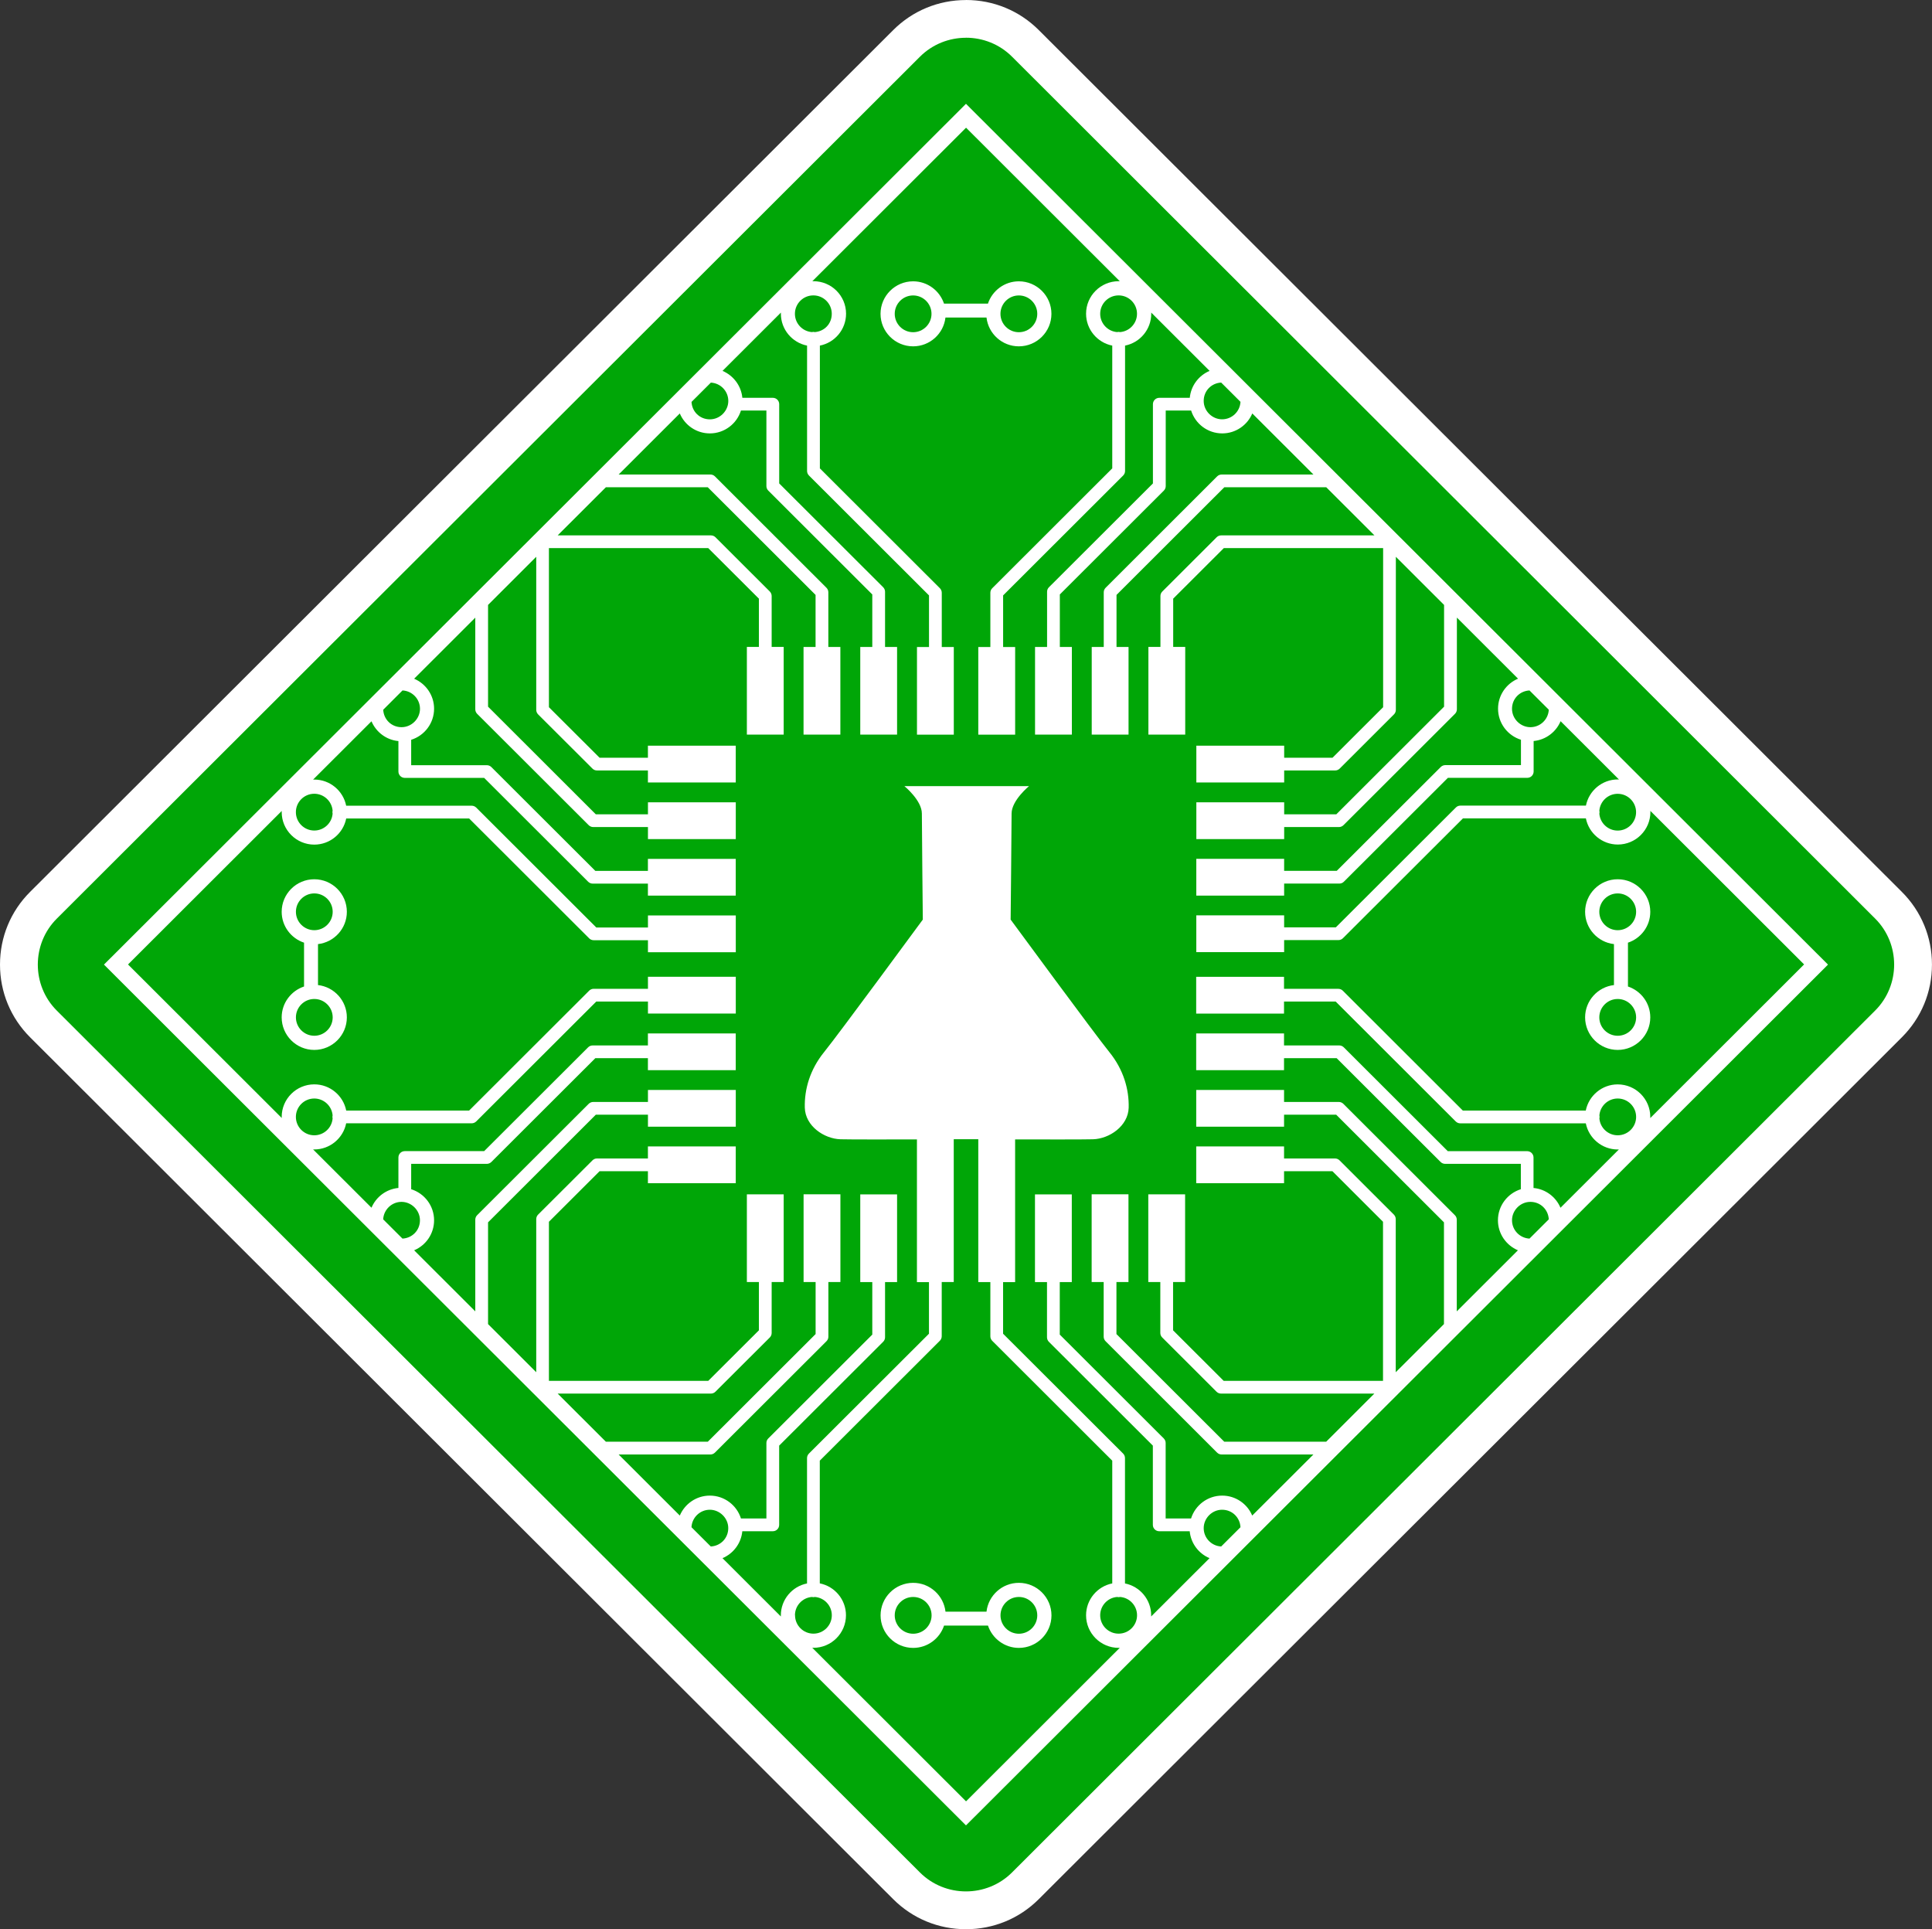 <?xml version="1.0" encoding="UTF-8"?> <svg xmlns="http://www.w3.org/2000/svg" id="Layer_2" data-name="Layer 2" viewBox="0 0 470.73 470.03"><rect x="0" y="0" width="470.73" height="470.03" fill="#333333" stroke="none"/><defs><style> .cls-1 { fill: #00a607; } .cls-1, .cls-2 { fill-rule: evenodd; stroke-width: 0px; } .cls-2 { fill: #fff; } </style></defs><g id="_Слой_1" data-name="Слой 1"><g><path class="cls-1" d="m235.36,465.43c-5.48,0-10.62-2.12-14.48-5.97L10.58,249.47c-7.98-7.97-7.98-20.94,0-28.92L220.88,10.57c3.86-3.85,9-5.97,14.48-5.97s10.62,2.12,14.48,5.97l210.3,209.99c7.98,7.97,7.98,20.94,0,28.92l-210.3,209.99c-3.86,3.85-9,5.97-14.48,5.97"></path><path class="cls-2" d="m235.36,9.19c4.07,0,8.14,1.54,11.22,4.62l210.3,209.99c6.17,6.16,6.17,16.25,0,22.41l-210.3,209.99c-3.09,3.08-7.15,4.62-11.22,4.62s-8.14-1.54-11.22-4.62L13.84,246.22c-6.17-6.16-6.17-16.25,0-22.41L224.14,13.82c3.09-3.08,7.15-4.62,11.22-4.62m0-9.19c-6.71,0-13.01,2.6-17.73,7.32L7.33,217.3c-4.73,4.72-7.33,11.01-7.33,17.71s2.6,12.99,7.33,17.71l210.3,209.99c4.72,4.72,11.02,7.32,17.73,7.32s13.01-2.6,17.73-7.32l210.3-209.99c4.73-4.72,7.33-11,7.33-17.71s-2.6-12.99-7.33-17.71L253.09,7.32c-4.73-4.72-11.02-7.32-17.73-7.32"></path><path class="cls-2" d="m445.39,235.01l-2.93-2.92L238.29,28.22l-2.93-2.93-2.93,2.93L28.26,232.09l-2.93,2.92,2.93,2.93,204.17,203.87,2.93,2.92,2.93-2.92,204.17-203.87,2.93-2.93Zm-55.71-37.51c.19-2.29,2.12-4.1,4.46-4.1,2.48,0,4.49,2.01,4.49,4.48s-2.01,4.48-4.49,4.48c-2.34,0-4.27-1.81-4.46-4.1.03-.12.05-.25.05-.38s-.02-.26-.05-.38Zm-12.32-24.58c-.12,2.37-2.08,4.25-4.48,4.25s-4.48-2.01-4.48-4.48,1.89-4.35,4.26-4.47l4.7,4.69Zm-75.12-75.01c-.12,2.37-2.08,4.25-4.48,4.25s-4.48-2.01-4.48-4.48,1.89-4.35,4.26-4.47l4.7,4.69Zm-25.21-21.46c0,2.34-1.81,4.27-4.11,4.46-.12-.03-.25-.05-.38-.05s-.26.02-.38.05c-2.29-.19-4.1-2.12-4.1-4.46,0-2.47,2.01-4.48,4.49-4.48s4.48,2.01,4.48,4.48Zm-78.85-4.48c2.47,0,4.48,2.01,4.48,4.48s-1.81,4.27-4.11,4.46c-.12-.03-.25-.05-.38-.05s-.26.02-.38.05c-2.3-.19-4.11-2.12-4.11-4.46,0-2.47,2.01-4.48,4.48-4.48Zm-24.99,21.25c2.37.12,4.26,2.07,4.26,4.47s-2.01,4.48-4.49,4.48-4.36-1.89-4.47-4.25l4.7-4.69Zm-75.12,75c2.37.12,4.26,2.08,4.26,4.47s-2.01,4.48-4.49,4.48-4.35-1.89-4.47-4.25l4.7-4.7Zm-17.03,30.03c-.19,2.29-2.12,4.1-4.47,4.1-2.47,0-4.48-2.01-4.48-4.48s2.01-4.48,4.48-4.48c2.34,0,4.27,1.81,4.47,4.1-.03.12-.05.25-.05.38s.02.26.05.38Zm0,74.25c-.19,2.3-2.12,4.1-4.47,4.1-2.47,0-4.48-2.01-4.48-4.48s2.01-4.48,4.48-4.48c2.34,0,4.27,1.81,4.47,4.1-.03.12-.05.25-.05.38s.02.26.05.38Zm12.32,24.58c.12-2.36,2.08-4.26,4.47-4.26s4.49,2.01,4.49,4.48-1.89,4.35-4.26,4.47l-4.7-4.69Zm75.12,75c.12-2.36,2.08-4.25,4.47-4.25s4.49,2.01,4.49,4.48-1.89,4.35-4.26,4.47l-4.7-4.69Zm25.21,21.46c0-2.34,1.81-4.27,4.11-4.46.12.03.25.05.38.05s.26-.02.38-.05c2.3.19,4.11,2.12,4.11,4.46,0,2.47-2.01,4.48-4.48,4.48s-4.48-2.01-4.48-4.48Zm41.67,45.32l-37.46-37.41c.09,0,.19.02.28.02,4.38,0,7.94-3.56,7.94-7.93,0-3.84-2.75-7.05-6.38-7.77v-29.9l29.25-29.21c.29-.29.46-.68.46-1.1v-13.21h2.93v-34.8c1.34,0,2.33,0,2.82,0,.53,0,1.65,0,3.16.01v34.8h2.94v13.21c0,.41.16.8.45,1.1l29.25,29.21v29.9c-3.63.72-6.38,3.93-6.38,7.77,0,4.37,3.56,7.93,7.94,7.93.1,0,.19-.01.28-.02l-37.46,37.41Zm37.18-40.84c-2.47,0-4.48-2.01-4.48-4.48,0-2.34,1.81-4.27,4.11-4.46.12.03.25.05.38.05s.26-.02.38-.05c2.3.19,4.11,2.12,4.11,4.46,0,2.47-2.01,4.48-4.49,4.48Zm25-21.24c-2.37-.12-4.26-2.07-4.26-4.47s2.01-4.48,4.48-4.48,4.36,1.89,4.48,4.26l-4.7,4.69Zm75.12-75.01c-2.37-.12-4.26-2.07-4.26-4.47s2.01-4.48,4.48-4.48,4.36,1.89,4.48,4.26l-4.7,4.69Zm17.03-30.03c.19-2.29,2.12-4.1,4.46-4.1,2.48,0,4.49,2.01,4.49,4.48s-2.01,4.48-4.49,4.48c-2.34,0-4.27-1.8-4.46-4.1.03-.12.05-.25.05-.38s-.02-.26-.05-.38Zm12.39.66c0-.09.01-.19.01-.28,0-4.37-3.56-7.92-7.94-7.92-3.84,0-7.05,2.75-7.78,6.38h-29.95l-29.25-29.21c-.29-.29-.68-.45-1.09-.45h-13.23v-2.93h-21.4v8.96h21.4v-2.93h12.59l29.25,29.21c.29.29.69.46,1.1.46h30.59c.73,3.63,3.94,6.37,7.78,6.37.1,0,.19-.01.28-.01l-14.23,14.21c-1.11-2.63-3.6-4.55-6.57-4.82v-7.42c0-.86-.69-1.55-1.55-1.55h-19.34l-25.34-25.3c-.29-.29-.69-.46-1.1-.46h-13.46v-2.93h-21.4v8.96h21.4v-2.93h12.82l25.34,25.3c.29.29.69.45,1.1.45h18.44v6.18c-3.23,1.01-5.58,4.02-5.58,7.57,0,3.28,2.01,6.1,4.87,7.31l-14.9,14.88v-22.33c0-.41-.16-.8-.45-1.09l-27.18-27.14c-.29-.29-.69-.46-1.1-.46h-13.35v-2.93h-21.4v8.96h21.4v-2.93h12.7l26.26,26.23v24.79l-11.75,11.73v-37.3c0-.41-.16-.8-.45-1.1l-13.24-13.22c-.29-.29-.69-.46-1.1-.46h-12.42v-2.93h-21.4v8.96h21.4v-2.93h11.78l12.33,12.32v38.76h-38.82l-12.33-12.31v-11.76h2.93v-21.37h-8.97v21.37h2.93v12.4c0,.41.16.81.46,1.1l13.24,13.22c.29.29.69.45,1.1.45h37.35l-11.74,11.73h-24.83l-26.27-26.23v-12.68h2.93v-21.37h-8.97v21.37h2.93v13.32c0,.41.17.81.46,1.1l27.17,27.14c.29.29.69.46,1.1.46h22.37l-14.91,14.88c-1.2-2.85-4.03-4.86-7.32-4.86-3.56,0-6.57,2.35-7.58,5.57h-6.19v-18.4c0-.41-.17-.8-.46-1.1l-25.34-25.3v-12.79h2.93v-21.37h-8.97v21.37h2.93v13.44c0,.41.16.81.45,1.1l25.34,25.3v19.31c0,.86.7,1.55,1.55,1.55h7.43c.28,2.96,2.19,5.45,4.83,6.56l-14.23,14.21c0-.09.01-.18.01-.28,0-3.84-2.75-7.05-6.38-7.77v-30.54c0-.41-.16-.81-.45-1.1l-29.25-29.2v-12.57h2.93v-34.77c7.83.01,16.84.02,18.98-.04,3.97-.11,8.57-3.21,8.69-7.7.11-4.48-1.27-9.3-4.72-13.55-3.45-4.25-24.04-32.27-24.04-32.27,0,0,.23-22.63.23-25.84s4.25-6.68,4.25-6.68h-30.37s4.26,3.47,4.26,6.68.23,25.84.23,25.84c0,0-20.59,28.02-24.04,32.27-3.45,4.25-4.83,9.07-4.71,13.55.11,4.48,4.71,7.58,8.68,7.7,2.15.06,10.98.05,18.64.04v34.77h2.93v12.57l-29.25,29.2c-.29.29-.46.69-.46,1.1v30.54c-3.63.72-6.38,3.93-6.38,7.77,0,.1.01.19.01.28l-14.23-14.21c2.64-1.11,4.55-3.6,4.83-6.56h7.43c.86,0,1.55-.69,1.55-1.55v-19.31l25.34-25.3c.29-.29.46-.68.46-1.1v-13.44h2.93v-21.37h-8.97v21.37h2.93v12.79l-25.34,25.3c-.29.29-.46.68-.46,1.1v18.4h-6.2c-1.01-3.22-4.02-5.57-7.58-5.57-3.29,0-6.11,2.01-7.32,4.86l-14.9-14.88h22.36c.41,0,.81-.17,1.1-.46l27.18-27.14c.29-.29.46-.68.46-1.1v-13.32h2.93v-21.37h-8.97v21.37h2.93v12.68l-26.27,26.23h-24.83l-11.75-11.73h37.35c.41,0,.81-.17,1.09-.45l13.25-13.22c.29-.29.45-.69.45-1.1v-12.4h2.93v-21.37h-8.97v21.37h2.93v11.76l-12.34,12.31h-38.82v-38.76l12.34-12.32h11.78v2.93h21.4v-8.96h-21.4v2.93h-12.42c-.41,0-.81.17-1.09.46l-13.25,13.22c-.29.29-.45.68-.45,1.1v37.3l-11.74-11.73v-24.79l26.26-26.23h12.7v2.93h21.4v-8.96h-21.4v2.93h-13.34c-.41,0-.81.17-1.1.46l-27.18,27.13c-.29.29-.45.68-.45,1.1v22.33l-14.9-14.88c2.86-1.2,4.86-4.02,4.86-7.31,0-3.55-2.35-6.56-5.58-7.57v-6.18h18.43c.41,0,.81-.17,1.1-.45l25.34-25.3h12.81v2.93h21.4v-8.96h-21.4v2.93h-13.46c-.41,0-.81.16-1.1.45l-25.34,25.3h-19.34c-.86,0-1.55.69-1.55,1.55v7.42c-2.96.28-5.46,2.19-6.56,4.82l-14.23-14.21c.09,0,.19.01.28.01,3.84,0,7.06-2.75,7.78-6.37h30.59c.41,0,.81-.17,1.1-.46l29.25-29.21h12.59v2.93h21.4v-8.96h-21.4v2.93h-13.23c-.41,0-.8.17-1.09.45l-29.25,29.21h-29.95c-.72-3.63-3.94-6.38-7.78-6.38-4.38,0-7.94,3.55-7.94,7.92,0,.1.01.19.02.28l-37.46-37.41,37.46-37.41c0,.09-.02.19-.02.28,0,4.37,3.56,7.93,7.94,7.93,3.84,0,7.06-2.74,7.78-6.37h29.95l29.25,29.21c.29.29.69.45,1.09.45h13.23v2.93h21.4v-8.96h-21.4v2.93h-12.59l-29.25-29.21c-.29-.29-.69-.46-1.1-.46h-30.59c-.72-3.63-3.94-6.37-7.78-6.37-.09,0-.19,0-.28.01l14.23-14.21c1.11,2.63,3.6,4.55,6.56,4.82v7.42c0,.86.7,1.55,1.55,1.55h19.34l25.34,25.3c.29.29.69.46,1.1.46h13.46v2.93h21.4v-8.96h-21.4v2.93h-12.81l-25.34-25.3c-.29-.29-.69-.45-1.1-.45h-18.43v-6.19c3.23-1.01,5.58-4.02,5.58-7.57,0-3.28-2.01-6.1-4.86-7.31l14.9-14.88v22.33c0,.41.16.8.45,1.1l27.18,27.13c.29.29.69.46,1.1.46h13.34v2.93h21.4v-8.96h-21.4v2.93h-12.7l-26.26-26.23v-24.79l11.74-11.73v37.29c0,.41.17.81.45,1.1l13.25,13.22c.29.29.68.45,1.09.45h12.42v2.93h21.4v-8.96h-21.4v2.93h-11.78l-12.34-12.31v-38.76h38.82l12.34,12.31v11.76h-2.93v21.36h8.97v-21.36h-2.93v-12.4c0-.41-.17-.81-.45-1.1l-13.24-13.22c-.29-.29-.69-.45-1.1-.45h-37.35l11.75-11.73h24.82l26.27,26.23v12.68h-2.93v21.36h8.97v-21.36h-2.93v-13.32c0-.41-.16-.8-.46-1.1l-27.17-27.14c-.29-.29-.69-.45-1.1-.45h-22.36l14.9-14.88c1.2,2.85,4.03,4.86,7.32,4.86,3.56,0,6.57-2.35,7.58-5.57h6.2v18.41c0,.41.17.81.46,1.1l25.34,25.3v12.79h-2.93v21.36h8.97v-21.36h-2.93v-13.44c0-.41-.16-.8-.45-1.1l-25.34-25.3v-19.31c0-.86-.7-1.55-1.55-1.55h-7.43c-.28-2.96-2.2-5.44-4.83-6.56l14.23-14.21c0,.09-.01.19-.01.28,0,3.84,2.75,7.05,6.38,7.77v30.55c0,.41.17.8.46,1.1l29.25,29.21v12.57h-2.93v21.36h8.97v-21.36h-2.93v-13.21c0-.41-.16-.8-.45-1.1l-29.25-29.21v-29.91c3.64-.72,6.38-3.93,6.38-7.77,0-4.37-3.56-7.92-7.94-7.92-.09,0-.19,0-.28.01l37.46-37.41,37.46,37.41c-.09,0-.19-.01-.28-.01-4.38,0-7.94,3.56-7.94,7.92,0,3.84,2.75,7.05,6.38,7.77v29.91l-29.25,29.21c-.29.29-.45.69-.45,1.1v13.21h-2.94v21.36h8.98v-21.36h-2.93v-12.57l29.25-29.21c.29-.29.46-.69.46-1.1v-30.55c3.63-.72,6.38-3.93,6.38-7.77,0-.09-.01-.19-.01-.28l14.23,14.21c-2.64,1.11-4.55,3.6-4.83,6.56h-7.43c-.86,0-1.55.7-1.55,1.55v19.31l-25.34,25.3c-.29.29-.45.68-.45,1.1v13.44h-2.93v21.36h8.97v-21.36h-2.93v-12.79l25.34-25.3c.29-.29.46-.68.46-1.1v-18.41h6.19c1.01,3.23,4.02,5.57,7.58,5.57,3.29,0,6.12-2.01,7.32-4.86l14.9,14.88h-22.36c-.41,0-.81.16-1.1.45l-27.17,27.14c-.29.29-.46.68-.46,1.1v13.32h-2.93v21.36h8.97v-21.36h-2.93v-12.68l26.27-26.23h24.83l11.75,11.73h-37.35c-.41,0-.81.16-1.1.45l-13.24,13.22c-.29.29-.46.68-.46,1.1v12.4h-2.93v21.36h8.97v-21.36h-2.93v-11.76l12.33-12.31h38.82v38.76l-12.33,12.31h-11.78v-2.93h-21.4v8.96h21.4v-2.93h12.42c.41,0,.81-.16,1.1-.45l13.24-13.22c.29-.29.45-.68.45-1.1v-37.29l11.75,11.73v24.79l-26.26,26.23h-12.7v-2.93h-21.4v8.96h21.4v-2.93h13.35c.41,0,.81-.17,1.1-.46l27.18-27.14c.29-.29.45-.68.45-1.1v-22.33l14.9,14.88c-2.86,1.2-4.87,4.03-4.87,7.31,0,3.55,2.35,6.56,5.58,7.57v6.18h-18.44c-.41,0-.81.17-1.1.46l-25.34,25.3h-12.82v-2.93h-21.4v8.96h21.4v-2.93h13.46c.41,0,.81-.16,1.1-.46l25.34-25.3h19.34c.86,0,1.55-.69,1.55-1.55v-7.42c2.96-.28,5.46-2.19,6.57-4.83l14.23,14.21c-.09,0-.18-.02-.28-.02-3.84,0-7.05,2.74-7.78,6.38h-30.59c-.41,0-.81.16-1.1.46l-29.25,29.2h-12.59v-2.93h-21.4v8.96h21.4v-2.93h13.23c.41,0,.8-.16,1.09-.45l29.25-29.2h29.95c.73,3.63,3.94,6.37,7.78,6.37,4.38,0,7.94-3.56,7.94-7.92,0-.1,0-.19-.01-.28l37.46,37.41-37.46,37.41Z"></path><path class="cls-2" d="m248.24,84.38c4.38,0,7.94-3.55,7.94-7.92s-3.56-7.92-7.94-7.92c-3.5,0-6.48,2.28-7.53,5.44h-10.7c-1.05-3.15-4.02-5.44-7.53-5.44-4.38,0-7.94,3.56-7.94,7.92s3.56,7.92,7.94,7.92c4.07,0,7.43-3.07,7.88-7.02h10c.45,3.94,3.81,7.02,7.88,7.02m0-12.4c2.48,0,4.49,2.01,4.49,4.48s-2.01,4.48-4.49,4.48-4.48-2.01-4.48-4.48,2.01-4.48,4.48-4.48m-25.76,8.96c-2.47,0-4.48-2.01-4.48-4.48s2.01-4.48,4.48-4.48,4.48,2.01,4.48,4.48-2.01,4.48-4.48,4.48"></path><path class="cls-2" d="m248.24,385.64c-4.07,0-7.43,3.08-7.88,7.02h-9.99c-.45-3.94-3.81-7.02-7.88-7.02-4.38,0-7.94,3.56-7.94,7.93s3.56,7.92,7.94,7.92c3.5,0,6.48-2.28,7.53-5.44h10.7c1.05,3.15,4.03,5.44,7.53,5.44,4.38,0,7.94-3.55,7.94-7.92s-3.56-7.93-7.94-7.93m-25.76,12.4c-2.47,0-4.49-2.01-4.49-4.48s2.01-4.48,4.49-4.48,4.49,2.01,4.49,4.48-2.01,4.48-4.49,4.48m25.76,0c-2.47,0-4.48-2.01-4.48-4.48s2.01-4.48,4.48-4.48,4.48,2.01,4.48,4.48-2.01,4.48-4.48,4.48"></path><path class="cls-2" d="m84.51,222.15c0-4.37-3.56-7.93-7.94-7.93s-7.94,3.56-7.94,7.93c0,3.5,2.29,6.47,5.45,7.52v10.68c-3.16,1.05-5.45,4.02-5.45,7.52,0,4.37,3.56,7.93,7.94,7.93s7.94-3.56,7.94-7.93c0-4.06-3.08-7.42-7.03-7.87v-9.98c3.95-.45,7.03-3.81,7.03-7.87m-3.45,25.72c0,2.47-2.01,4.48-4.48,4.48s-4.48-2.01-4.48-4.48,2.01-4.48,4.48-4.48,4.48,2.01,4.48,4.48m-4.48-21.24c-2.47,0-4.48-2.01-4.48-4.48s2.01-4.48,4.48-4.48,4.48,2.01,4.48,4.48-2.01,4.48-4.48,4.48"></path><path class="cls-2" d="m402.09,222.15c0-4.37-3.56-7.93-7.94-7.93s-7.94,3.56-7.94,7.93c0,4.06,3.08,7.42,7.03,7.87v9.98c-3.95.45-7.03,3.81-7.03,7.87,0,4.37,3.56,7.93,7.94,7.93s7.94-3.56,7.94-7.93c0-3.5-2.28-6.47-5.44-7.52v-10.68c3.16-1.05,5.44-4.02,5.44-7.52m-3.45,25.72c0,2.47-2.01,4.48-4.49,4.48s-4.48-2.01-4.48-4.48,2.01-4.48,4.48-4.48,4.49,2.01,4.49,4.48m-4.49-21.24c-2.47,0-4.48-2.01-4.48-4.48s2.01-4.48,4.48-4.48,4.49,2.01,4.49,4.48-2.01,4.48-4.49,4.48"></path></g></g></svg> 